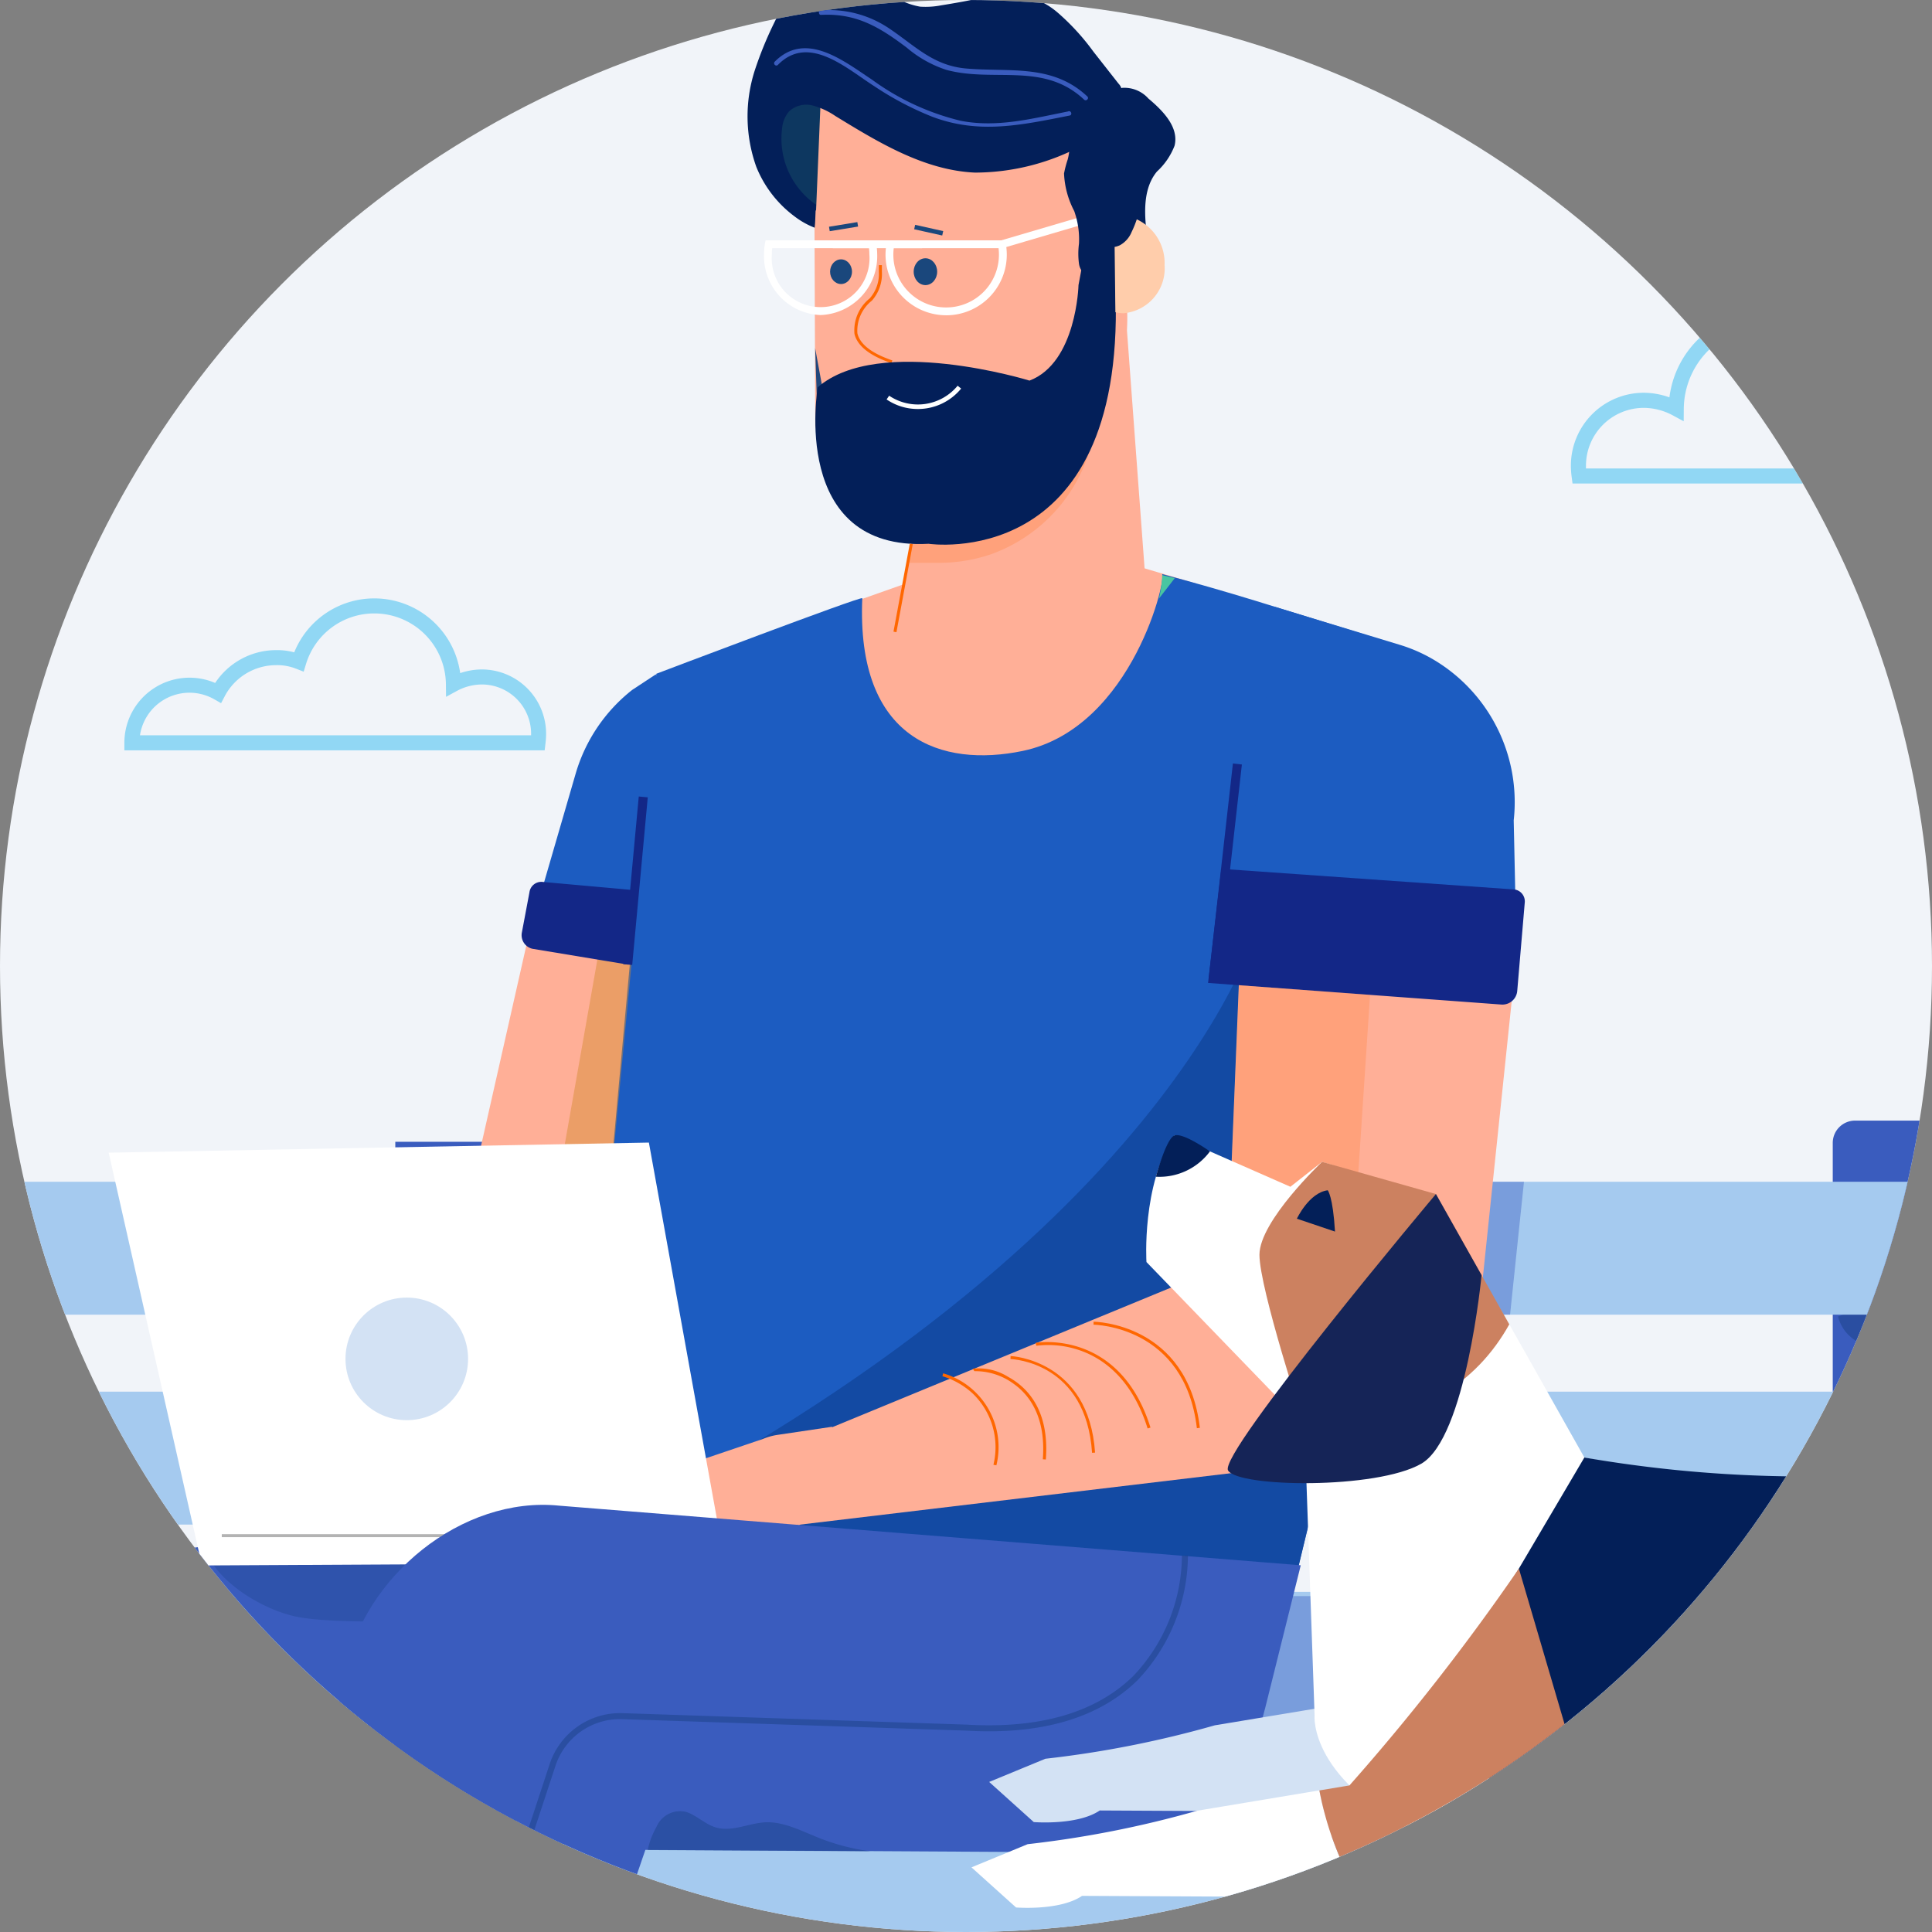 <svg xmlns="http://www.w3.org/2000/svg" xmlns:xlink="http://www.w3.org/1999/xlink" width="145" height="145" viewBox="0 0 145 145">
  <rect x="0" y="0" width="145" height="145" fill="#808080" stroke="none"/>
  <defs>
    <clipPath id="clip-path">
      <circle id="Elipse_1837" data-name="Elipse 1837" cx="72.5" cy="72.5" r="72.5" transform="translate(347 966)" fill="#fff"/>
    </clipPath>
    <clipPath id="clip-path-2">
      <path id="Trazado_25386" data-name="Trazado 25386" d="M1439.457-497.334l-3.893,6.289s-1.481,4.767,7.727,5.4l4.637-11.7Z" transform="translate(-1435.476 497.351)" fill="none"/>
    </clipPath>
    <clipPath id="clip-path-3">
      <path id="Trazado_25385" data-name="Trazado 25385" d="M447-540.623h631V-935H447Z" transform="translate(-447 935)" fill="none"/>
    </clipPath>
    <clipPath id="clip-path-4">
      <path id="Trazado_25389" data-name="Trazado 25389" d="M1544.818-485.936l1.315-.464" transform="translate(-1544.818 486.4)" fill="none"/>
    </clipPath>
    <clipPath id="clip-path-6">
      <path id="Trazado_25392" data-name="Trazado 25392" d="M1548.227-477.919l1.315-.464" transform="translate(-1548.227 478.383)" fill="none"/>
    </clipPath>
    <clipPath id="clip-path-8">
      <path id="Trazado_25395" data-name="Trazado 25395" d="M1551.319-470.722l1.315-.466" transform="translate(-1551.319 471.188)" fill="none"/>
    </clipPath>
    <clipPath id="clip-path-10">
      <rect id="Rectángulo_6963" data-name="Rectángulo 6963" width="361" height="174" transform="translate(0.125 -0.493)" fill="#fff"/>
    </clipPath>
    <linearGradient id="linear-gradient" x1="839.79" y1="-105.427" x2="839.79" y2="-106.409" gradientUnits="objectBoundingBox">
      <stop offset="0" stop-color="#f4b664"/>
      <stop offset="1" stop-color="#e0702f"/>
    </linearGradient>
    <clipPath id="clip-path-11">
      <rect id="Rectángulo_6964" data-name="Rectángulo 6964" width="96.88" height="57.994" fill="none"/>
    </clipPath>
  </defs>
  <g id="Enmascarar_grupo_137" data-name="Enmascarar grupo 137" transform="translate(-347 -966)" clip-path="url(#clip-path)">
    <g id="Grupo_25245" data-name="Grupo 25245" transform="translate(215.875 907.723)">
      <rect id="Rectángulo_6928" data-name="Rectángulo 6928" width="315" height="210" transform="translate(46.125 0.277)" fill="#f1f4f9"/>
      <g id="Grupo_25166" data-name="Grupo 25166" transform="translate(163.818 167.272)" clip-path="url(#clip-path-2)">
        <g id="Grupo_25165" data-name="Grupo 25165" transform="translate(-433.147 -191.776)" clip-path="url(#clip-path-3)">
          <path id="Trazado_25384" data-name="Trazado 25384" d="M1430.476-486.267h16.833v-16.084h-16.833Z" transform="translate(-999.521 691.936)" fill="#fff"/>
        </g>
      </g>
      <g id="Grupo_25168" data-name="Grupo 25168" transform="translate(211.73 172.071)" clip-path="url(#clip-path-4)">
        <g id="Grupo_25167" data-name="Grupo 25167" transform="translate(-481.06 -196.575)" clip-path="url(#clip-path-3)">
          <path id="Trazado_25387" data-name="Trazado 25387" d="M1539.818-486.554h5.7V-491.4h-5.7Z" transform="translate(-1060.949 685.784)" fill="#ffc75b"/>
        </g>
      </g>
      <g id="Grupo_25170" data-name="Grupo 25170" transform="translate(213.223 175.584)" clip-path="url(#clip-path-6)">
        <g id="Grupo_25169" data-name="Grupo 25169" transform="translate(-482.554 -200.088)" clip-path="url(#clip-path-3)">
          <path id="Trazado_25390" data-name="Trazado 25390" d="M1543.227-478.537h5.7v-4.846h-5.7Z" transform="translate(-1062.865 681.28)" fill="#ffc75b"/>
        </g>
      </g>
      <g id="Grupo_25172" data-name="Grupo 25172" transform="translate(214.579 178.737)" clip-path="url(#clip-path-8)">
        <g id="Grupo_25171" data-name="Grupo 25171" transform="translate(-483.908 -203.241)" clip-path="url(#clip-path-3)">
          <path id="Trazado_25393" data-name="Trazado 25393" d="M1546.319-471.34h5.7v-4.848h-5.7Z" transform="translate(-1064.602 677.238)" fill="#ffc75b"/>
        </g>
      </g>
      <g id="Enmascarar_grupo_136" data-name="Enmascarar grupo 136" transform="translate(0 36.77)" clip-path="url(#clip-path-10)">
        <g id="Grupo_25242" data-name="Grupo 25242" transform="translate(31.347 18.548)">
          <g id="Grupo_25200" data-name="Grupo 25200" transform="translate(0 71.983)">
            <g id="Grupo_25173" data-name="Grupo 25173" transform="translate(8.809 50.456)">
              <path id="Trazado_25396" data-name="Trazado 25396" d="M1200.667,1143.164H1186.83l-.053-.208a1.244,1.244,0,0,1-.037-.367,3.017,3.017,0,0,1,3.014-3h.005a2.854,2.854,0,0,1,.472.04,4.105,4.105,0,0,1,7.72-.027,3.033,3.033,0,0,1,2.745,3,1.286,1.286,0,0,1-.017.183.87.87,0,0,0-.012.105Zm-13.375-.553h12.85v-.009a2.481,2.481,0,0,0-2.4-2.463l-.2-.006-.059-.187a3.552,3.552,0,0,0-6.8.08l-.075.261-.262-.07a2.291,2.291,0,0,0-.588-.077h0a2.466,2.466,0,0,0-2.461,2.463Z" transform="translate(-1186.739 -1136.904)" fill="#00adee"/>
            </g>
            <g id="Grupo_25174" data-name="Grupo 25174" transform="translate(92.593 36.294)">
              <rect id="Rectángulo_6929" data-name="Rectángulo 6929" width="0.553" height="15.845" fill="#00adee"/>
            </g>
            <g id="Grupo_25175" data-name="Grupo 25175" transform="translate(53.407 33.614)">
              <path id="Trazado_25397" data-name="Trazado 25397" d="M1322.458,1122.735h-37.006v-23.109h.553v22.556h36.453Z" transform="translate(-1285.452 -1099.625)" fill="#00adee"/>
            </g>
            <g id="Grupo_25176" data-name="Grupo 25176" transform="translate(24.913 10.687)">
              <path id="Trazado_25398" data-name="Trazado 25398" d="M1251.708,1094.914h-29.323v-23.789l.042-.068,13.955-22.18.468.295-13.912,22.113v23.076h28.77Z" transform="translate(-1222.384 -1048.878)" fill="#00adee"/>
            </g>
            <g id="Grupo_25177" data-name="Grupo 25177" transform="translate(21.676 8.223)">
              <path id="Trazado_25399" data-name="Trazado 25399" d="M1218.892,1068.432h-3.673l15.66-25.009.469.293-15.13,24.162h2.674Z" transform="translate(-1215.219 -1043.423)" fill="#00adee"/>
            </g>
            <g id="Grupo_25178" data-name="Grupo 25178" transform="translate(76.521 39.806)">
              <rect id="Rectángulo_6930" data-name="Rectángulo 6930" width="9.779" height="10.941" transform="translate(0.277 0.277)" fill="#fff"/>
              <path id="Trazado_25400" data-name="Trazado 25400" d="M1346.945,1124.824h-10.332V1113.33h10.332Zm-9.779-.553h9.226v-10.387h-9.226Z" transform="translate(-1336.613 -1113.33)" fill="#00adee"/>
            </g>
            <g id="Grupo_25179" data-name="Grupo 25179" transform="translate(78.167 41.375)">
              <rect id="Rectángulo_6931" data-name="Rectángulo 6931" width="6.517" height="7.825" transform="translate(0.277 0.277)" fill="#fff"/>
              <path id="Trazado_25401" data-name="Trazado 25401" d="M1347.328,1125.181h-7.071V1116.8h7.071Zm-6.517-.553h5.964v-7.272h-5.964Z" transform="translate(-1340.257 -1116.803)" fill="#00adee"/>
            </g>
            <g id="Grupo_25180" data-name="Grupo 25180" transform="translate(81.424 41.536)">
              <rect id="Rectángulo_6932" data-name="Rectángulo 6932" width="0.553" height="7.938" fill="#00adee"/>
            </g>
            <g id="Grupo_25181" data-name="Grupo 25181" transform="translate(58.742 39.806)">
              <rect id="Rectángulo_6933" data-name="Rectángulo 6933" width="9.779" height="10.941" transform="translate(0.277 0.277)" fill="#fff"/>
              <path id="Trazado_25402" data-name="Trazado 25402" d="M1307.593,1124.824h-10.332V1113.33h10.332Zm-9.779-.553h9.226v-10.387h-9.226Z" transform="translate(-1297.261 -1113.33)" fill="#00adee"/>
            </g>
            <g id="Grupo_25182" data-name="Grupo 25182" transform="translate(60.388 41.375)">
              <rect id="Rectángulo_6934" data-name="Rectángulo 6934" width="6.517" height="7.825" transform="translate(0.276 0.277)" fill="#fff"/>
              <path id="Trazado_25403" data-name="Trazado 25403" d="M1307.976,1125.181h-7.07V1116.8h7.07Zm-6.517-.553h5.964v-7.272h-5.964Z" transform="translate(-1300.906 -1116.803)" fill="#00adee"/>
            </g>
            <g id="Grupo_25183" data-name="Grupo 25183" transform="translate(63.646 41.536)">
              <rect id="Rectángulo_6935" data-name="Rectángulo 6935" width="0.553" height="7.938" fill="#00adee"/>
            </g>
            <g id="Grupo_25184" data-name="Grupo 25184" transform="translate(34.015 40.315)">
              <rect id="Rectángulo_6936" data-name="Rectángulo 6936" width="10.456" height="15.856" transform="translate(0.277 0.276)" fill="#fff"/>
              <path id="Trazado_25404" data-name="Trazado 25404" d="M1253.539,1130.865H1242.53v-16.408h11.009Zm-10.456-.553h9.9v-15.3h-9.9Z" transform="translate(-1242.53 -1114.457)" fill="#00adee"/>
            </g>
            <g id="Grupo_25185" data-name="Grupo 25185" transform="translate(33.969 22.046)">
              <path id="Trazado_25405" data-name="Trazado 25405" d="M1243.392,1086.5h10.35l-5.176-11.036Z" transform="translate(-1242.957 -1074.812)" fill="#fff"/>
              <path id="Trazado_25406" data-name="Trazado 25406" d="M1253.649,1085.985h-11.22l5.609-11.964Zm-10.35-.553h9.479l-4.741-10.108Z" transform="translate(-1242.429 -1074.021)" fill="#00adee"/>
            </g>
            <g id="Grupo_25186" data-name="Grupo 25186" transform="translate(36.91 26.667)">
              <path id="Trazado_25407" data-name="Trazado 25407" d="M1249.9,1090.455h4.468l-2.235-4.764Z" transform="translate(-1249.467 -1085.039)" fill="#fff"/>
              <path id="Trazado_25408" data-name="Trazado 25408" d="M1254.277,1089.941h-5.338l2.668-5.693Zm-4.468-.553h3.6l-1.8-3.836Z" transform="translate(-1248.939 -1084.248)" fill="#00adee"/>
            </g>
            <g id="Grupo_25187" data-name="Grupo 25187" transform="translate(37.31 7.998)">
              <path id="Trazado_25409" data-name="Trazado 25409" d="M1305.055,1071.544a4.757,4.757,0,0,1-2.876-.895,4.517,4.517,0,0,0-5.166,0,5.068,5.068,0,0,1-5.751,0,4.519,4.519,0,0,0-5.167,0,5.064,5.064,0,0,1-5.749,0,4.52,4.52,0,0,0-5.168,0,5.064,5.064,0,0,1-5.749,0,4.227,4.227,0,0,0-2.582-.811h-.151l-16.816-26.346a.37.37,0,0,1,.118-.512.366.366,0,0,1,.185-.055h42.406l.083.12,18.367,26.793h-.524a4.235,4.235,0,0,0-2.584.811A4.752,4.752,0,0,1,1305.055,1071.544Zm-5.459-2.259a4.755,4.755,0,0,1,2.876.895,4.519,4.519,0,0,0,5.165,0,4.777,4.777,0,0,1,2.366-.875l-17.706-25.827h-41.771L1267,1069.287a4.741,4.741,0,0,1,2.722.893,4.514,4.514,0,0,0,5.162,0,5.07,5.07,0,0,1,5.754,0,4.515,4.515,0,0,0,5.162,0,5.07,5.07,0,0,1,5.754,0,4.519,4.519,0,0,0,5.165,0A4.755,4.755,0,0,1,1299.6,1069.285Z" transform="translate(-1249.823 -1042.925)" fill="#00adee"/>
            </g>
            <g id="Grupo_25188" data-name="Grupo 25188" transform="translate(53.683 29.098)">
              <path id="Trazado_25410" data-name="Trazado 25410" d="M1324.273,1091.887a4.75,4.75,0,0,1-2.875-.9,4.515,4.515,0,0,0-5.163,0,5.07,5.07,0,0,1-5.753,0,4.518,4.518,0,0,0-5.165,0,5.067,5.067,0,0,1-5.75,0,4.518,4.518,0,0,0-5.166,0,5.071,5.071,0,0,1-5.754,0,4.227,4.227,0,0,0-2.582-.811v-.553a4.75,4.75,0,0,1,2.875.895,4.519,4.519,0,0,0,5.167,0,5.067,5.067,0,0,1,5.753,0,4.516,4.516,0,0,0,5.164,0,5.067,5.067,0,0,1,5.751,0,4.518,4.518,0,0,0,5.167,0,5.064,5.064,0,0,1,5.75,0,4.524,4.524,0,0,0,5.182-.009c.079-.05.158-.1.238-.149l.289.472c-.078.047-.155.1-.232.145A4.766,4.766,0,0,1,1324.273,1091.887Z" transform="translate(-1286.065 -1089.628)" fill="#00adee"/>
            </g>
            <g id="Grupo_25189" data-name="Grupo 25189" transform="translate(59.612 2.142)">
              <rect id="Rectángulo_6937" data-name="Rectángulo 6937" width="4.019" height="8.814" transform="translate(0.276 0.277)" fill="#fff"/>
              <path id="Trazado_25411" data-name="Trazado 25411" d="M1303.759,1039.331h-4.572v-9.367h4.572Zm-4.019-.553h3.465v-8.26h-3.465Z" transform="translate(-1299.187 -1029.964)" fill="#00adee"/>
            </g>
            <g id="Grupo_25190" data-name="Grupo 25190" transform="translate(57.357 2.146)">
              <path id="Trazado_25412" data-name="Trazado 25412" d="M1297.021,1039.385l-2.213-2.9v-5.9h2.25v8.785a.024.024,0,0,1-.03.017Z" transform="translate(-1294.531 -1030.31)" fill="#fff"/>
              <path id="Trazado_25413" data-name="Trazado 25413" d="M1296.7,1039.331a.308.308,0,0,1-.082-.011l-.048-.013-.08-.056-2.294-3v-6.272h2.8l-.009,9.133-.03.112-.112.072A.3.3,0,0,1,1296.7,1039.331Zm-1.95-3.271,1.7,2.221v-7.753h-1.7Z" transform="translate(-1294.195 -1029.974)" fill="#00adee"/>
            </g>
            <g id="Grupo_25191" data-name="Grupo 25191" transform="translate(90.223 47.167)">
              <path id="Trazado_25414" data-name="Trazado 25414" d="M1388.583,1139.165h-21.528l-.054-.207a1.785,1.785,0,0,1-.055-.525,4.6,4.6,0,0,1,4.592-4.58,4.356,4.356,0,0,1,.847.084,6.31,6.31,0,0,1,11.945-.074,4.623,4.623,0,0,1,4.3,4.579,1.764,1.764,0,0,1-.026.258,1.562,1.562,0,0,0-.021.188Zm-21.081-.553h20.556a1.342,1.342,0,0,0,.019-.166,4.072,4.072,0,0,0-3.958-4.039l-.2-.006-.059-.187a5.756,5.756,0,0,0-11.024.129l-.075.26-.262-.07a3.781,3.781,0,0,0-.965-.126,4.047,4.047,0,0,0-4.039,4.038A1.325,1.325,0,0,0,1367.5,1138.612Z" transform="translate(-1366.943 -1129.624)" fill="#00adee"/>
            </g>
            <g id="Grupo_25192" data-name="Grupo 25192" transform="translate(0 30.656)">
              <path id="Trazado_25415" data-name="Trazado 25415" d="M1174.133,1112.643a6.887,6.887,0,0,1-4.823-11.807,4.822,4.822,0,0,1-.86-2.683c0-2.8,2.563-5.075,5.714-5.075s5.715,2.275,5.715,5.072a4.827,4.827,0,0,1-.861,2.686,6.613,6.613,0,0,1,2,4.909,6.884,6.884,0,0,1-6.886,6.9Zm.03-19.013c-2.846,0-5.161,2.027-5.161,4.519a4.261,4.261,0,0,0,.893,2.55l.157.2-.189.172a6.336,6.336,0,1,0,10.6,4.665,6.064,6.064,0,0,0-2-4.664l-.191-.172.158-.2a4.261,4.261,0,0,0,.9-2.553C1179.326,1095.657,1177.01,1093.63,1174.163,1093.63Z" transform="translate(-1167.241 -1093.077)" fill="#00adee"/>
            </g>
            <g id="Grupo_25193" data-name="Grupo 25193" transform="translate(6.619 41.025)">
              <rect id="Rectángulo_6938" data-name="Rectángulo 6938" width="0.553" height="15.391" fill="#00adee"/>
            </g>
            <g id="Grupo_25194" data-name="Grupo 25194" transform="translate(0.014 56.164)">
              <rect id="Rectángulo_6939" data-name="Rectángulo 6939" width="90.4" height="0.553" fill="#00adee"/>
            </g>
            <g id="Grupo_25195" data-name="Grupo 25195" transform="translate(60.665 45.276)">
              <rect id="Rectángulo_6940" data-name="Rectángulo 6940" width="6.517" height="0.553" fill="#00adee"/>
            </g>
            <g id="Grupo_25196" data-name="Grupo 25196" transform="translate(78.689 45.276)">
              <rect id="Rectángulo_6941" data-name="Rectángulo 6941" width="6.517" height="0.553" fill="#00adee"/>
            </g>
            <g id="Grupo_25197" data-name="Grupo 25197" transform="translate(57.361)">
              <path id="Trazado_25416" data-name="Trazado 25416" d="M1301.03,1027.918h-6.825v-2.7h6.825Zm-6.272-.553h5.718v-1.589h-5.718Z" transform="translate(-1294.205 -1025.223)" fill="#00adee"/>
            </g>
            <g id="Grupo_25198" data-name="Grupo 25198" transform="translate(36.307 42.51)">
              <path id="Trazado_25417" data-name="Trazado 25417" d="M1254.146,1124.783H1247.6v-5.469h6.542Zm-5.989-.553h5.435v-4.362h-5.435Z" transform="translate(-1247.604 -1119.315)" fill="#00adee"/>
            </g>
            <g id="Grupo_25199" data-name="Grupo 25199" transform="translate(36.307 49.337)">
              <path id="Trazado_25418" data-name="Trazado 25418" d="M1254.146,1139.894H1247.6v-5.468h6.542Zm-5.989-.553h5.435v-4.361h-5.435Z" transform="translate(-1247.604 -1134.426)" fill="#00adee"/>
            </g>
          </g>
          <g id="Grupo_25205" data-name="Grupo 25205" transform="translate(85.564 87.062)">
            <rect id="Rectángulo_6942" data-name="Rectángulo 6942" width="9.018" height="57.106" transform="translate(43.882 1.59)" fill="#3a5cbe"/>
            <rect id="Rectángulo_6943" data-name="Rectángulo 6943" width="15.027" height="38.651" transform="translate(168.92 73.723)" fill="#3a5cbe"/>
            <g id="Grupo_25201" data-name="Grupo 25201" transform="translate(169.146 72.792)" opacity="0.54">
              <path id="Trazado_25419" data-name="Trazado 25419" d="M1745.92,1219.72a71.251,71.251,0,0,0-4.125,15.392c-.958,5.657-1.658,12.23-3.036,16.391a10.385,10.385,0,0,1-3.836,5.683,14.432,14.432,0,0,1-3.9,2.115V1219.72Z" transform="translate(-1731.02 -1219.72)" fill="#1b4389"/>
            </g>
            <path id="Trazado_25420" data-name="Trazado 25420" d="M1701.586,1116.994h-9.036v-56.718a1.676,1.676,0,0,1,1.676-1.676h5.688a1.676,1.676,0,0,1,1.676,1.676v56.718h0Z" transform="translate(-1540.785 -1058.6)" fill="#3a5cbe"/>
            <rect id="Rectángulo_6944" data-name="Rectángulo 6944" width="15.027" height="38.651" transform="translate(31.517 72.444)" fill="#3a5cbe"/>
            <g id="Grupo_25202" data-name="Grupo 25202" transform="translate(152.163 13.509)" opacity="0.54">
              <path id="Trazado_25421" data-name="Trazado 25421" d="M1695.621,1091.862a2.957,2.957,0,0,1-2.191-2.164,17.316,17.316,0,0,1,5.467-1.17,5.966,5.966,0,0,1,2.417.271,3.057,3.057,0,0,1,.574.285v4.97c-1.048.068-2.11-.831-3.163-1.315A27.251,27.251,0,0,0,1695.621,1091.862Z" transform="translate(-1693.43 -1088.502)" fill="#1b4389"/>
            </g>
            <g id="Grupo_25203" data-name="Grupo 25203" transform="translate(153.786 30.191)" opacity="0.54">
              <path id="Trazado_25422" data-name="Trazado 25422" d="M1697.32,1127.524a1.324,1.324,0,0,1-.289-.98c.131-.587.863-.782,1.459-.849a46.23,46.23,0,0,1,5.367-.266v8.688c-.194-.289-.361-.61-.533-.9C1701.905,1130.831,1698.851,1129.842,1697.32,1127.524Z" transform="translate(-1697.022 -1125.426)" fill="#1b4389"/>
            </g>
            <g id="Grupo_25204" data-name="Grupo 25204" transform="translate(32.036 72.35)" opacity="0.54">
              <path id="Trazado_25423" data-name="Trazado 25423" d="M1430.038,1242.771c-1.64-6.673-2.15-15.442-2.5-24.031h14.421l.081,36.035C1437.687,1255.552,1432.758,1253.858,1430.038,1242.771Z" transform="translate(-1427.54 -1218.74)" fill="#1b4389"/>
            </g>
            <rect id="Rectángulo_6945" data-name="Rectángulo 6945" width="202.583" height="19.269" rx="7.91" transform="translate(1.364 53.718)" fill="#a5caef"/>
            <rect id="Rectángulo_6946" data-name="Rectángulo 6946" width="202.583" height="9.976" rx="4.1" transform="translate(0.764 35.37)" fill="#a5caef"/>
            <rect id="Rectángulo_6947" data-name="Rectángulo 6947" width="202.583" height="9.976" rx="4.1" transform="translate(0 20.344)" fill="#a5caef"/>
            <rect id="Rectángulo_6948" data-name="Rectángulo 6948" width="202.583" height="9.976" rx="4.1" transform="translate(0 4.59)" fill="#a5caef"/>
          </g>
          <path id="Trazado_25424" data-name="Trazado 25424" d="M1895.528,936.98v.032H1895v-.032Z" transform="translate(-1566.206 -904.864)" fill="#6aa3ee"/>
          <g id="Grupo_25241" data-name="Grupo 25241" transform="translate(87.607)">
            <path id="Trazado_25425" data-name="Trazado 25425" d="M1618.562,1108.794l-39.256,4.635-2.376-5.575,10.242-4.224h39.938A12.136,12.136,0,0,1,1618.562,1108.794Z" transform="translate(-1503.725 -996.224)" fill="#2874d9" opacity="0.4" style="mix-blend-mode: normal;isolation: isolate"/>
            <path id="Trazado_25426" data-name="Trazado 25426" d="M1630.61,1078.735l9.158-3.777.253-6.2h19.68l-1.044,9.975Z" transform="translate(-1533.153 -977.107)" fill="#3a5cbe" opacity="0.41" style="mix-blend-mode: normal;isolation: isolate"/>
            <path id="Trazado_25427" data-name="Trazado 25427" d="M1474.663,1288.435c0,.493-1.988,7.947-1.988,7.947l-6.953-3.976-2.982-1.491.484-4.4.452-.52,1.039,1.441Z" transform="translate(-1441.125 -1096.201)" fill="#ffcdab"/>
            <g id="Grupo_25206" data-name="Grupo 25206" transform="translate(15.318 200.019)">
              <rect id="Rectángulo_6949" data-name="Rectángulo 6949" width="0.452" height="2.328" transform="matrix(0.736, -0.677, 0.677, 0.736, 0, 0.306)" fill="#2165b3"/>
            </g>
            <path id="Trazado_25428" data-name="Trazado 25428" d="M1444.456,1297.924c.854,3.827,1.26,8.132,2.114,11.968a2.8,2.8,0,0,1,.081,1.355c-.28,1.008-1.468,1.26-2.435,1.306-6.876.316-13.82-.714-20.62.452a19.642,19.642,0,0,1-4.134.511,4.971,4.971,0,0,1-3.75-1.676,3.509,3.509,0,0,1-.212-4.147c5.81-.637,11.95-2.986,15.063-8.363.8-1.392,1.468-3.045,2.833-3.764,1.748-.9,3.795.113,5.494,1.148s3.7,2.119,5.485,1.288" transform="translate(-1414.907 -1101.253)" fill="#c65000"/>
            <path id="Trazado_25429" data-name="Trazado 25429" d="M1415.784,1326.356a5.714,5.714,0,0,0,4.129,1.7,23.978,23.978,0,0,0,4.559-.515c7.5-1.184,15.153-.145,22.734-.452a3.045,3.045,0,0,0,2.548-1.026l.05.19a2.709,2.709,0,0,1,.086,1.382c-.312,1.021-1.617,1.279-2.684,1.319-7.581.325-15.239-.718-22.734.452a23.927,23.927,0,0,1-4.559.515,5.709,5.709,0,0,1-4.129-1.7,3.615,3.615,0,0,1-.763-3.307A3.821,3.821,0,0,0,1415.784,1326.356Z" transform="translate(-1414.897 -1117.531)" fill="#3a5cbe"/>
            <rect id="Rectángulo_6950" data-name="Rectángulo 6950" width="0.497" height="1.907" transform="translate(15.239 200.312) rotate(-42.63)" fill="#2165b3"/>
            <path id="Trazado_25430" data-name="Trazado 25430" d="M1437.034,1310.789v-.149l.145-.054c3.063-1.129,5.724-2.259,7.229-4.572.095-.145.19-.3.289-.452.569-.9,1.22-1.97,2.358-2.042a3.16,3.16,0,0,1,1.708.524c.2.108.411.217.619.3a3.407,3.407,0,0,0,2.647-.027l.077-.032h.086c.059,0,5.634,1.523,7.075-.384h0v.669c-1.884,1.5-6.433.388-7.138.2a3.957,3.957,0,0,1-2.955,0c-.23-.095-.452-.212-.664-.325a2.891,2.891,0,0,0-1.441-.452c-.9.059-1.437.953-1.97,1.807-.1.158-.194.316-.294.452-1.7,2.589-4.929,3.818-7.346,4.712a3.087,3.087,0,0,0,2.345,3.126l-.1.488A3.614,3.614,0,0,1,1437.034,1310.789Z" transform="translate(-1427.026 -1105.805)" fill="#3a5cbe"/>
            <path id="Trazado_25431" data-name="Trazado 25431" d="M1448.66,1308.934l.366-.334h0c-.113.122-.23.24-.348.357Z" transform="translate(-1433.406 -1108.59)" fill="#3a5cbe"/>
            <path id="Trazado_25432" data-name="Trazado 25432" d="M1449.957,1309.907l-1.039-1.125,1.039,1.125-.2.2-1.044-1.134c.118-.118.235-.235.348-.357l1.048,1.138A1.52,1.52,0,0,0,1449.957,1309.907Z" transform="translate(-1433.433 -1108.601)" fill="#3a5cbe"/>
            <path id="Trazado_25433" data-name="Trazado 25433" d="M1446.46,1311.129l.366-.339,1,1.093c-.131.1-.258.208-.393.3Z" transform="translate(-1432.2 -1109.791)" fill="#3a5cbe"/>
            <path id="Trazado_25434" data-name="Trazado 25434" d="M1444.356,1314.292l-.736-1c.135-.095.271-.19.4-.289l.782,1.057Z" transform="translate(-1430.643 -1111.002)" fill="#3a5cbe"/>
            <path id="Trazado_25435" data-name="Trazado 25435" d="M1441.348,1316l-.578-.867c.145-.086.289-.163.452-.249l.61.9C1441.656,1315.86,1441.506,1315.932,1441.348,1316Z" transform="translate(-1429.081 -1112.033)" fill="#3a5cbe"/>
            <path id="Trazado_25436" data-name="Trazado 25436" d="M1437.292,1317.882l-.452-.7c.154-.068.3-.145.452-.217l.452.745Z" transform="translate(-1426.926 -1113.173)" fill="#3a5cbe"/>
            <g id="Grupo_25207" data-name="Grupo 25207" transform="translate(16.616 199.459)">
              <path id="Trazado_25437" data-name="Trazado 25437" d="M1454.936,1314.883a1.851,1.851,0,0,1-1.324-.557,3.136,3.136,0,0,1-.33-2.585l.025-.169a5.092,5.092,0,0,0-.112-2.324,2.336,2.336,0,0,0-1.244-1.435c-.09-.015-.179-.028-.266-.038l.008-.065-.018-.005.028-.088.021-.178.035,0,.02-.061a2.842,2.842,0,0,1,.273.1,6.577,6.577,0,0,1,4.229,2.512,4.769,4.769,0,0,1,.756,2.339,2.609,2.609,0,0,1-1.038,2.213A1.869,1.869,0,0,1,1454.936,1314.883Zm-2.09-6.851a2.676,2.676,0,0,1,.674,1.12,5.42,5.42,0,0,1,.122,2.475l-.024.164a2.863,2.863,0,0,0,.244,2.306,1.515,1.515,0,0,0,1.939.179,2.269,2.269,0,0,0,.9-1.922,4.431,4.431,0,0,0-.7-2.175A5.859,5.859,0,0,0,1452.846,1308.032Z" transform="translate(-1451.675 -1307.382)" fill="#3a5cbe"/>
            </g>
            <path id="Trazado_25438" data-name="Trazado 25438" d="M1625.317,895.64s3.19,4.238,1.2,11.191l-2.48-2.48a19.753,19.753,0,0,0-.3-3.361C1623.537,900.876,1625.317,895.64,1625.317,895.64Z" transform="translate(-1529.378 -882.201)" fill="#22477c"/>
            <path id="Trazado_25439" data-name="Trazado 25439" d="M1605.852,965.966l-9.488-2.806-9.939,1.988-8.444,2.982s-1.988,8.941.989,10.432,10.934,2.485,11.426,2.982,4.97.492,6.958-.5,3.479-1.988,4.473-2.485,5.959-5.964,5.959-5.964Z" transform="translate(-1503.945 -919.217)" fill="#ffaf97"/>
            <path id="Trazado_25440" data-name="Trazado 25440" d="M1575.851,1145.067a17,17,0,0,1-.831,2.494h-69.21l.953-5.105a14.567,14.567,0,0,1,1.9-4.866H1577.7Z" transform="translate(-1464.736 -1014.841)" fill="#3a5cbe" opacity="0.41" style="mix-blend-mode: normal;isolation: isolate"/>
            <path id="Trazado_25441" data-name="Trazado 25441" d="M1589.686,1113.622H1525.36a13.782,13.782,0,0,1,8.223-1.9l5.467.452a136.18,136.18,0,0,0,13.978-8.511h39.062Z" transform="translate(-1475.454 -996.24)" fill="#3a5cbe" opacity="0.41" style="mix-blend-mode: normal;isolation: isolate"/>
            <path id="Trazado_25442" data-name="Trazado 25442" d="M1607.77,1078.735A88.781,88.781,0,0,0,1618,1068.76h25.052l-2.4,9.975Z" transform="translate(-1520.632 -977.108)" fill="#2874d9"/>
            <g id="Grupo_25208" data-name="Grupo 25208" transform="translate(82.157 20.717)">
              <path id="Trazado_25443" data-name="Trazado 25443" d="M1598.646,913.375a.3.3,0,0,0-.069-.154.317.317,0,0,0-.545.1l-1.288-.42a1.672,1.672,0,0,1,3.246.293Z" transform="translate(-1596.744 -911.751)" fill="#122666"/>
            </g>
            <g id="Grupo_25209" data-name="Grupo 25209" transform="translate(75.643 20.446)">
              <path id="Trazado_25444" data-name="Trazado 25444" d="M1584.232,912.774a.293.293,0,0,0-.068-.154.314.314,0,0,0-.445-.04.289.289,0,0,0-.1.138l-1.294-.4a1.622,1.622,0,0,1,.519-.774,1.665,1.665,0,0,1,2.321.167l.039.046a1.626,1.626,0,0,1,.369.841Z" transform="translate(-1582.327 -911.15)" fill="#122666"/>
            </g>
            <rect id="Rectángulo_6951" data-name="Rectángulo 6951" width="1.084" height="4.541" rx="0.52" transform="translate(82.935 19.886) rotate(-74.22)" fill="#122666"/>
            <rect id="Rectángulo_6952" data-name="Rectángulo 6952" width="4.541" height="1.084" rx="0.52" transform="translate(73.925 19.38) rotate(-5.11)" fill="#122666"/>
            <path id="Trazado_25445" data-name="Trazado 25445" d="M1587.06,918.02l-2.53,6.077,3.492.741.217-6.709Z" transform="translate(-1507.891 -894.47)" fill="url(#linear-gradient)"/>
            <path id="Trazado_25446" data-name="Trazado 25446" d="M1625,910.06s3.248-.086,2.742,3.732C1627.738,913.792,1627.385,910.62,1625,910.06Z" transform="translate(-1530.078 -890.106)" fill="#c68a3c" opacity="0.38" style="mix-blend-mode: normal;isolation: isolate"/>
            <path id="Trazado_25447" data-name="Trazado 25447" d="M1624.93,932.586l1.315-.416v.3a3.4,3.4,0,0,1-.777.145A3.613,3.613,0,0,1,1624.93,932.586Z" transform="translate(-1530.039 -902.227)" fill="#ffc764"/>
            <path id="Trazado_25448" data-name="Trazado 25448" d="M1596.482,882.55l2.607,11.823a3.488,3.488,0,0,1,.533-.072c2.069-.041,0,1.938.072,4.3.041,2.056,1.075.221.876,4.143v.5l-1.319-.452a3.512,3.512,0,0,0,.537.05,3.175,3.175,0,0,0,.777-.113l1.387,18.722-18.487,2.218,1.283-6.908c-.393.045-.994,1.188-1.387,1.166-3.519-.208-5.187-4.685-6.185-7.961l-.077-20.181v-.23l.194-4.735Z" transform="translate(-1503.818 -875.025)" fill="#ffaf97"/>
            <ellipse id="Elipse_1834" data-name="Elipse 1834" cx="0.881" cy="1.007" rx="0.881" ry="1.007" transform="translate(80.745 22.343)" fill="#1a477c"/>
            <ellipse id="Elipse_1835" data-name="Elipse 1835" cx="0.822" cy="0.926" rx="0.822" ry="0.926" transform="translate(74.47 22.424)" fill="#1a477c"/>
            <g id="Grupo_25210" data-name="Grupo 25210" transform="translate(80.781 19.833)">
              <rect id="Rectángulo_6953" data-name="Rectángulo 6953" width="0.339" height="2.157" transform="translate(0 0.331) rotate(-77.417)" fill="#1a477c"/>
            </g>
            <g id="Grupo_25211" data-name="Grupo 25211" transform="translate(74.389 19.628)">
              <rect id="Rectángulo_6954" data-name="Rectángulo 6954" width="2.156" height="0.339" transform="translate(0 0.348) rotate(-9.291)" fill="#1a477c"/>
            </g>
            <path id="Trazado_25449" data-name="Trazado 25449" d="M1585.55,936.61l3.37.267S1586.291,939.9,1585.55,936.61Z" transform="translate(-1508.451 -904.661)" fill="#fdfffc"/>
            <path id="Trazado_25450" data-name="Trazado 25450" d="M1519.788,1027.053l-8.028,35.515,8.643,6.732,11.6-24.636.9-9.3.9-6.628s-2.259-1.188-1.979-2.376S1519.788,1027.053,1519.788,1027.053Z" transform="translate(-1467.998 -953.649)" fill="#ffaf97"/>
            <path id="Trazado_25451" data-name="Trazado 25451" d="M1539.01,984.47l-1.771,1.166a12.416,12.416,0,0,0-4.247,6.293l-3.682,12.673,12.2,1.292.375-9.036-.944-6.348C1540.79,989.4,1539.01,984.47,1539.01,984.47Z" transform="translate(-1477.619 -930.899)" fill="#1c5cc1"/>
            <path id="Trazado_25452" data-name="Trazado 25452" d="M1479.4,1122.24l-36.55,4.292a13.215,13.215,0,0,0-9.967,15.809v0l9.813,55.448,14.683,2.083v-51.9l25.341-.235,11.367-20.782Z" transform="translate(-1424.574 -1006.426)" fill="#3a5cbe"/>
            <path id="Trazado_25453" data-name="Trazado 25453" d="M1600.66,973.517l-2.313-.759c-8.525-2.643-11.376-3.587-16.572-4.97.5-.131-2.1,11.548-10.432,13.283-6.063,1.26-12.5-.813-12.04-11.462,0-.2-15.456,5.67-15.456,5.67l-5.787,63.418,53.158,6.953,10.066-41.655Z" transform="translate(-1482.416 -921.753)" fill="#1c5cc1"/>
            <path id="Trazado_25454" data-name="Trazado 25454" d="M1587.885,1025.81s-6.325,24.356-52.015,46.711l54.152,4.97,9.939-41.23Z" transform="translate(-1481.216 -953.562)" fill="#134aa3"/>
            <path id="Trazado_25455" data-name="Trazado 25455" d="M1668.792,997.169l-20.5.831,2.408-24.74,9.366,2.846a11.626,11.626,0,0,1,2.932,1.355,12.437,12.437,0,0,1,5.625,11.819Z" transform="translate(-1542.845 -924.754)" fill="#1c5cc1"/>
            <path id="Trazado_25456" data-name="Trazado 25456" d="M1635.553,968.2l-.949-.226a8.769,8.769,0,0,1-.244,1.762Z" transform="translate(-1535.209 -921.853)" fill="#48c5a1"/>
            <path id="Trazado_25457" data-name="Trazado 25457" d="M1552.9,1110.373l-10.671,3.614c-1.64.669-1.522,2.155-2.132,3.818h0a2.454,2.454,0,0,0,1.156,3.013l2.259,1.184a2.431,2.431,0,0,0,3.286-1.011c.029-.055.056-.111.08-.168l.452-1,4.676-.7a5.327,5.327,0,0,0,3.962-2.846l.289-.569,3.89-.578-2.078-5.665-4.125.614A4.633,4.633,0,0,0,1552.9,1110.373Z" transform="translate(-1483.451 -999.425)" fill="#ffaf97"/>
            <g id="Grupo_25212" data-name="Grupo 25212" transform="translate(102.893 60.26)">
              <rect id="Rectángulo_6955" data-name="Rectángulo 6955" width="16.159" height="0.678" transform="translate(0 16.057) rotate(-83.569)" fill="#132787"/>
            </g>
            <path id="Trazado_25458" data-name="Trazado 25458" d="M1626.087,959.474c-.357-.244-.628-.452-.827-.614A8.244,8.244,0,0,0,1626.087,959.474Z" transform="translate(-1530.22 -916.859)" fill="none"/>
            <path id="Trazado_25459" data-name="Trazado 25459" d="M1606.2,1027.21l-1.012,24.966-33.433,13.78v5.919l41.637-4.97a12.144,12.144,0,0,0,10.653-10.8l2.806-26.872Z" transform="translate(-1500.891 -954.329)" fill="#ffaf97"/>
            <path id="Trazado_25460" data-name="Trazado 25460" d="M1642.52,1025.336l22.011,1.622a1.117,1.117,0,0,0,1.193-1.017l.565-6.641a.9.9,0,0,0-.816-.983l-.024,0-21.934-1.545Z" transform="translate(-1539.682 -948.606)" fill="#132787"/>
            <g id="Grupo_25213" data-name="Grupo 25213" transform="translate(21.142 128.55)" opacity="0.35">
              <path id="Trazado_25461" data-name="Trazado 25461" d="M1461.71,1212.818c-.122-.624.452-1.175.9-1.663a7.9,7.9,0,0,0,2.1-6.723,17.952,17.952,0,0,1-.687-3.614c.063-1.861,1.378-3.488,1.965-5.277a14.54,14.54,0,0,0,.452-4.595,162.264,162.264,0,0,0-3.908-31.2c-.524-2.336-.727-5.394,1.708-6.438a6.684,6.684,0,0,1,2.973-.307c5.873.316,12.248,1.08,17.1-1.807l-.05-.759c2.417,3.068,4.265,8.71,3.343,12.424h-14.624c0,12.65.651,52.3.651,52.3l-11.015-1.355c-.059-.027-.158,0-.212-.027A1.062,1.062,0,0,1,1461.71,1212.818Z" transform="translate(-1461.693 -1150.43)" fill="#1b4389"/>
            </g>
            <g id="Grupo_25214" data-name="Grupo 25214" transform="translate(27.693 137.649)" opacity="0.54" style="mix-blend-mode: normal;isolation: isolate">
              <path id="Trazado_25462" data-name="Trazado 25462" d="M1481.163,1174.419l-4.97-3.479.259-.37,4.97,3.479Z" transform="translate(-1476.193 -1170.57)" fill="#1b4389"/>
            </g>
            <g id="Grupo_25215" data-name="Grupo 25215" transform="translate(76.255 22.849)">
              <path id="Trazado_25463" data-name="Trazado 25463" d="M1586.5,923.832c-1.631-.554-2.563-1.294-2.773-2.2a3.071,3.071,0,0,1,1.143-2.654,2.777,2.777,0,0,0,.69-2v-.5h.226v.5a3,3,0,0,1-.751,2.167,2.873,2.873,0,0,0-1.087,2.448c.19.824,1.073,1.509,2.624,2.037Z" transform="translate(-1583.683 -916.47)" fill="#ff6700"/>
            </g>
            <path id="Trazado_25464" data-name="Trazado 25464" d="M1577.787,933.2l-.538-2.923.181,5.417,1.5-.208Z" transform="translate(-1503.9 -901.191)" fill="#22477c"/>
            <path id="Trazado_25465" data-name="Trazado 25465" d="M1595.012,944.976h-2.372l1.775-6.885,12.863-10.391-.506,6.221a11.96,11.96,0,0,1-7.9,10.418A12.1,12.1,0,0,1,1595.012,944.976Z" transform="translate(-1512.338 -899.777)" fill="#ff6700" opacity="0.19" style="mix-blend-mode: normal;isolation: isolate"/>
            <path id="Trazado_25466" data-name="Trazado 25466" d="M1597.032,914.625s-.14,5.824-3.677,7.17c0,0-11.295-3.488-15.894.5,0,0-2.142,12.316,8.322,11.747,0,0,14.656,2.2,14.033-18.709v-4.97h-1.988Z" transform="translate(-1503.917 -890.271)" fill="#031f59"/>
            <g id="Grupo_25216" data-name="Grupo 25216" transform="translate(79.229 43.76)">
              <path id="Trazado_25467" data-name="Trazado 25467" d="M1590.486,969.4l-.222-.041,1.224-6.605.222.042Z" transform="translate(-1590.264 -962.754)" fill="#ff6700"/>
            </g>
            <g id="Grupo_25217" data-name="Grupo 25217" transform="translate(78.712 31.909)">
              <path id="Trazado_25468" data-name="Trazado 25468" d="M1591.461,938.27a4.142,4.142,0,0,1-2.342-.719l.191-.28a3.862,3.862,0,0,0,5.14-.749l.263.214A4.188,4.188,0,0,1,1591.461,938.27Z" transform="translate(-1589.119 -936.523)" fill="#fff"/>
            </g>
            <path id="Trazado_25469" data-name="Trazado 25469" d="M1620.521,907.69l-.032.271A1.9,1.9,0,0,1,1620.521,907.69Z" transform="translate(-1527.605 -888.807)" fill="#1b4389"/>
            <path id="Trazado_25470" data-name="Trazado 25470" d="M1627.718,908.38a2.227,2.227,0,0,1,.967.226,10,10,0,0,1-.384,1.12,2.308,2.308,0,0,1-.872,1.17,1.367,1.367,0,0,1-.389.145v-2.548A2.239,2.239,0,0,1,1627.718,908.38Z" transform="translate(-1531.196 -889.186)" fill="#ffc764"/>
            <g id="Grupo_25218" data-name="Grupo 25218" transform="translate(78.631 20.997)">
              <path id="Trazado_25471" data-name="Trazado 25471" d="M1593.489,917.993a4.556,4.556,0,0,1-4.55-4.526,4.619,4.619,0,0,1,.078-.857l.045-.24h8.864l.042.245a5.058,5.058,0,0,1,.072.806h0a4.549,4.549,0,0,1-4.526,4.573Zm-3.932-5.036a3.958,3.958,0,0,0,3.932,4.449h.021a3.961,3.961,0,0,0,3.941-3.983,4.414,4.414,0,0,0-.028-.466Z" transform="translate(-1588.939 -912.369)" fill="#fff"/>
            </g>
            <g id="Grupo_25219" data-name="Grupo 25219" transform="translate(69.509 20.997)">
              <path id="Trazado_25472" data-name="Trazado 25472" d="M1573,917.976a4.414,4.414,0,0,1-4.247-4.555,4.512,4.512,0,0,1,.072-.811l.044-.241h8.264l.042.244a5.1,5.1,0,0,1,.072.806A4.415,4.415,0,0,1,1573,917.976Zm-3.633-5.02a3.883,3.883,0,0,0-.026.464,3.671,3.671,0,1,0,7.319,0,4.267,4.267,0,0,0-.029-.465Z" transform="translate(-1568.75 -912.369)" fill="#fff"/>
            </g>
            <g id="Grupo_25220" data-name="Grupo 25220" transform="translate(74.678 20.997)">
              <rect id="Rectángulo_6956" data-name="Rectángulo 6956" width="6.696" height="0.588" fill="#fff"/>
            </g>
            <g id="Grupo_25221" data-name="Grupo 25221" transform="translate(87.105 18.573)">
              <rect id="Rectángulo_6957" data-name="Rectángulo 6957" width="8.806" height="0.588" transform="translate(0 2.486) rotate(-16.394)" fill="#fff"/>
            </g>
            <path id="Trazado_25473" data-name="Trazado 25473" d="M1537.742,1030.23l-2.982,16.892,4.1-2.047,1.369-14.344Z" transform="translate(-1480.607 -955.985)" fill="#d3892f" opacity="0.46" style="mix-blend-mode: normal;isolation: isolate"/>
            <path id="Trazado_25474" data-name="Trazado 25474" d="M1529.3,1023.967l7.147,1.184.258-5.607-6.682-.6a.9.9,0,0,0-.953.781l-.565,3A1.048,1.048,0,0,0,1529.3,1023.967Z" transform="translate(-1477.163 -949.799)" fill="#132787"/>
            <g id="Grupo_25222" data-name="Grupo 25222" transform="translate(58.944 62.738)">
              <rect id="Rectángulo_6958" data-name="Rectángulo 6958" width="12.636" height="0.678" transform="translate(0 12.582) rotate(-84.698)" fill="#132787"/>
            </g>
            <path id="Trazado_25475" data-name="Trazado 25475" d="M1483.463,1300.074c0,.5-1.988,7.947-1.988,7.947l-6.958-3.971-2.977-1.491,1.08-3.479h.9Z" transform="translate(-1445.949 -1103.371)" fill="#ffcdab"/>
            <g id="Grupo_25223" data-name="Grupo 25223" transform="translate(19.289 204.487)">
              <rect id="Rectángulo_6959" data-name="Rectángulo 6959" width="0.452" height="2.334" transform="matrix(0.736, -0.677, 0.677, 0.736, 0, 0.306)" fill="#2165b3"/>
            </g>
            <path id="Trazado_25476" data-name="Trazado 25476" d="M1456.271,1307.318c.944,3.881,1.392,8.245,2.336,12.126a2.711,2.711,0,0,1,.086,1.382c-.312,1.021-1.617,1.279-2.684,1.324-7.581.321-15.239-.723-22.734.452a23.929,23.929,0,0,1-4.554.515,5.728,5.728,0,0,1-4.134-1.7,3.3,3.3,0,0,1-.235-4.2c6.4-.646,13.174-3.023,16.6-8.467.9-1.414,1.622-3.086,3.122-3.813,1.929-.931,4.188.113,6.059,1.161s4.066,2.146,6.049,1.306" transform="translate(-1419.724 -1106.382)" fill="#ff6700"/>
            <path id="Trazado_25477" data-name="Trazado 25477" d="M1424.6,1336.05a5.713,5.713,0,0,0,4.129,1.7,23.967,23.967,0,0,0,4.558-.515c7.5-1.184,15.153-.145,22.734-.452.953-.041,2.1-.249,2.548-1.026l.05.19a2.71,2.71,0,0,1,.086,1.382c-.312,1.021-1.617,1.279-2.683,1.324-7.581.321-15.239-.723-22.734.452a23.945,23.945,0,0,1-4.558.515,5.71,5.71,0,0,1-4.129-1.7,3.537,3.537,0,0,1-.745-3.266A3.561,3.561,0,0,0,1424.6,1336.05Z" transform="translate(-1419.739 -1122.871)" fill="#3a5cbe"/>
            <rect id="Rectángulo_6960" data-name="Rectángulo 6960" width="0.497" height="1.907" transform="translate(19.219 204.782) rotate(-42.63)" fill="#2165b3"/>
            <path id="Trazado_25478" data-name="Trazado 25478" d="M1445.832,1320.644v-.149l.14-.054c3.068-1.13,5.729-2.259,7.229-4.572l.285-.452c.574-.9,1.224-1.97,2.363-2.047a3.251,3.251,0,0,1,1.7.524,6.214,6.214,0,0,0,.624.307,3.441,3.441,0,0,0,2.643-.027l.081-.036h.086c.054,0,5.634,1.527,7.075-.379h0v.664c-1.884,1.5-6.438.389-7.143.2a3.917,3.917,0,0,1-2.955,0c-.226-.1-.452-.208-.66-.321a2.846,2.846,0,0,0-1.441-.452c-.9.059-1.437.949-1.97,1.807l-.294.452c-1.7,2.593-4.934,3.823-7.346,4.712a3.086,3.086,0,0,0,2.345,3.131l-.1.483A3.587,3.587,0,0,1,1445.832,1320.644Z" transform="translate(-1431.848 -1111.205)" fill="#3a5cbe"/>
            <path id="Trazado_25479" data-name="Trazado 25479" d="M1457.46,1318.829l.366-.339h0c-.113.122-.226.239-.343.357Z" transform="translate(-1438.23 -1114.012)" fill="#3a5cbe"/>
            <path id="Trazado_25480" data-name="Trazado 25480" d="M1458.752,1319.788l-1.039-1.13,1.039,1.13-.2.2-1.039-1.134c.118-.117.231-.235.343-.357l1.048,1.139C1458.856,1319.688,1458.8,1319.738,1458.752,1319.788Z" transform="translate(-1438.258 -1114.018)" fill="#3a5cbe"/>
            <path id="Trazado_25481" data-name="Trazado 25481" d="M1455.26,1321.059l.366-.339,1,1.089c-.131.1-.258.212-.393.307Z" transform="translate(-1437.025 -1115.235)" fill="#3a5cbe"/>
            <path id="Trazado_25482" data-name="Trazado 25482" d="M1453.151,1324.192l-.741-1.007c.135-.09.271-.19.407-.285l.777,1.057A3.253,3.253,0,0,1,1453.151,1324.192Z" transform="translate(-1435.462 -1116.43)" fill="#3a5cbe"/>
            <path id="Trazado_25483" data-name="Trazado 25483" d="M1450.148,1325.89l-.578-.872c.14-.081.289-.163.452-.248l.61.9Z" transform="translate(-1433.905 -1117.455)" fill="#3a5cbe"/>
            <path id="Trazado_25484" data-name="Trazado 25484" d="M1446.082,1327.781l-.452-.7.452-.217.452.741Z" transform="translate(-1431.745 -1118.601)" fill="#3a5cbe"/>
            <g id="Grupo_25224" data-name="Grupo 25224" transform="translate(20.588 203.932)">
              <path id="Trazado_25485" data-name="Trazado 25485" d="M1463.728,1324.784a1.841,1.841,0,0,1-1.321-.558,3.143,3.143,0,0,1-.335-2.573l.026-.181a5,5,0,0,0-.112-2.328,2.324,2.324,0,0,0-1.244-1.433q-.134-.022-.263-.037l.007-.063-.021-.007.034-.108.018-.159.031,0,.019-.06a2.7,2.7,0,0,1,.274.1,6.558,6.558,0,0,1,4.229,2.513,4.683,4.683,0,0,1,.761,2.339,2.615,2.615,0,0,1-1.039,2.209A1.86,1.86,0,0,1,1463.728,1324.784Zm-2.087-6.852a2.658,2.658,0,0,1,.671,1.116,5.326,5.326,0,0,1,.121,2.48l-.024.174a2.87,2.87,0,0,0,.25,2.3,1.5,1.5,0,0,0,1.938.174,2.27,2.27,0,0,0,.9-1.918,4.343,4.343,0,0,0-.709-2.174A5.837,5.837,0,0,0,1461.641,1317.932Z" transform="translate(-1460.467 -1317.282)" fill="#3a5cbe"/>
            </g>
            <g id="Grupo_25225" data-name="Grupo 25225" transform="translate(27.609 116.467)" opacity="0.35">
              <path id="Trazado_25486" data-name="Trazado 25486" d="M1505.018,1128.928c-3.325.14,2.625,1.387-.655,1.956-4.116.714-17.353,1.441-21.456.646-2.512-.483-6-2.566-6.894-4.97-.1-.276,1.1-.375,1.22-.646.167-.4.664-.515,1.089-.578a152.494,152.494,0,0,1,19.879-1.645,11.365,11.365,0,0,1,4.735.637,3.916,3.916,0,0,1,2.5,3.741" transform="translate(-1476.007 -1123.685)" fill="#1b4389"/>
            </g>
            <path id="Trazado_25487" data-name="Trazado 25487" d="M1500.434,1062.25l-40.543.759,7,30.979,39.243-.208Z" transform="translate(-1439.563 -973.539)" fill="#fff"/>
            <g id="Grupo_25226" data-name="Grupo 25226" transform="translate(28.816 118.1)">
              <rect id="Rectángulo_6961" data-name="Rectángulo 6961" width="36.265" height="0.226" fill="#b3b3b3"/>
            </g>
            <path id="Trazado_25488" data-name="Trazado 25488" d="M1555.651,1126.967l-55.642-4.473c-7.319-.75-14.747,5.349-16.1,12.587l-12.542,67.89,12.957,3.7s14.191-35,22.138-58.344l32.922.185c6.623.235,11.909-4.007,13.6-10.843Z" transform="translate(-1445.856 -1006.531)" fill="#3a5cbe"/>
            <g id="Grupo_25227" data-name="Grupo 25227" transform="translate(26.612 190.913)" opacity="0.54" style="mix-blend-mode: normal;isolation: isolate">
              <rect id="Rectángulo_6962" data-name="Rectángulo 6962" width="0.452" height="14.368" transform="translate(0 0.437) rotate(-75.076)" fill="#1b4389"/>
            </g>
            <g id="Grupo_25228" data-name="Grupo 25228" transform="translate(34.322 119.696)" opacity="0.54" style="mix-blend-mode: normal;isolation: isolate">
              <path id="Trazado_25489" data-name="Trazado 25489" d="M1491.294,1204.652l-.429-.141,19.12-58.073a5.575,5.575,0,0,1,5.413-3.77l25.86.863c5.494.323,9.693-.9,12.5-3.64a13.249,13.249,0,0,0,3.662-9.043l.452-.016a13.723,13.723,0,0,1-3.794,9.378c-2.9,2.833-7.217,4.1-12.837,3.772l-25.854-.863a5.1,5.1,0,0,0-4.969,3.46Z" transform="translate(-1490.865 -1130.832)" fill="#1b4389"/>
            </g>
            <g id="Grupo_25229" data-name="Grupo 25229" transform="translate(60.785 138.874)" opacity="0.5">
              <path id="Trazado_25490" data-name="Trazado 25490" d="M1550.095,1174.483a1.922,1.922,0,0,1,2.2-1.134c.7.2,1.355.831,2.047,1.1,1.306.511,2.634-.262,3.953-.316,1.41-.054,2.792.709,4.183,1.247a16.2,16.2,0,0,0,3.673.931l-16.716-.095A6.1,6.1,0,0,1,1550.095,1174.483Z" transform="translate(-1549.44 -1173.282)" fill="#1b4389"/>
            </g>
            <g id="Grupo_25230" data-name="Grupo 25230" transform="translate(94.245 102.157)">
              <path id="Trazado_25491" data-name="Trazado 25491" d="M1631.254,1100c-.9-7.677-7.685-7.766-7.754-7.766v-.226c.071,0,7.051.091,7.978,7.965Z" transform="translate(-1623.5 -1092.01)" fill="#ff6700"/>
            </g>
            <g id="Grupo_25231" data-name="Grupo 25231" transform="translate(89.905 103.683)">
              <path id="Trazado_25492" data-name="Trazado 25492" d="M1622.292,1101.875c-1.182-3.775-3.389-5.261-5.031-5.843a7.207,7.207,0,0,0-3.326-.364l-.04-.222c.063-.012,6.292-1.052,8.612,6.362Z" transform="translate(-1613.895 -1095.39)" fill="#ff6700"/>
            </g>
            <g id="Grupo_25232" data-name="Grupo 25232" transform="translate(88.01 104.732)">
              <path id="Trazado_25493" data-name="Trazado 25493" d="M1615.823,1104.973c-.453-6.758-5.891-7.029-6.122-7.037l.008-.226c.059,0,5.872.283,6.339,7.248Z" transform="translate(-1609.701 -1097.71)" fill="#ff6700"/>
            </g>
            <g id="Grupo_25233" data-name="Grupo 25233" transform="translate(85.173 105.625)">
              <path id="Trazado_25494" data-name="Trazado 25494" d="M1608.909,1106.559l-.225-.017c.244-3.2-1.036-4.833-2.152-5.636a4.853,4.853,0,0,0-2.985-.978l-.126-.186a4.182,4.182,0,0,1,2.671.62C1607.532,1101.15,1609.19,1102.865,1608.909,1106.559Z" transform="translate(-1603.42 -1099.686)" fill="#ff6700"/>
            </g>
            <g id="Grupo_25234" data-name="Grupo 25234" transform="translate(82.9 106.027)">
              <path id="Trazado_25495" data-name="Trazado 25495" d="M1602.441,1107.482l-.223-.037a5.592,5.592,0,0,0-1.575-5.37,5.885,5.885,0,0,0-2.254-1.278l.055-.219A5.772,5.772,0,0,1,1602.441,1107.482Z" transform="translate(-1598.389 -1100.577)" fill="#ff6700"/>
            </g>
            <path id="Trazado_25496" data-name="Trazado 25496" d="M1618.32,889.085a4.518,4.518,0,0,1,.4,3.3,7.773,7.773,0,0,0-.275,1.048,6.65,6.65,0,0,0,.764,2.819,6.325,6.325,0,0,1,.357,2.453,5.79,5.79,0,0,0,0,1.5,1.239,1.239,0,0,0,.958,1.039,1.658,1.658,0,0,1,1.125-1.586c.646-.253,2.625.285,3.321.325-.348-2.182-.962-5.006.452-6.7a5.113,5.113,0,0,0,1.319-1.938c.339-1.387-.872-2.62-1.965-3.537a2.407,2.407,0,0,0-1.97-.8,2.705,2.705,0,0,0-1.016.637,9.083,9.083,0,0,1-3.438,1.807" transform="translate(-1526.416 -877.454)" fill="#031f59"/>
            <path id="Trazado_25497" data-name="Trazado 25497" d="M1573.048,882.752l-.452,10.843s-2.34-3-3.46-3.565,0-5.051,0-5.051l2.259-2.259.56-.56Z" transform="translate(-1499.179 -874.811)" fill="#0d3760"/>
            <path id="Trazado_25498" data-name="Trazado 25498" d="M1591.258,879.708a17.1,17.1,0,0,1-8.164,2.1c-3.808-.172-7.229-2.259-10.482-4.251a5.615,5.615,0,0,0-1.7-.786,1.919,1.919,0,0,0-1.753.425,2.257,2.257,0,0,0-.542,1.315,6.018,6.018,0,0,0,2.557,5.711c-.068.551-.045,1.17-.113,1.721a6.077,6.077,0,0,1-1.509-.849,8.656,8.656,0,0,1-2.869-3.718,11.245,11.245,0,0,1-.118-7.229,27.814,27.814,0,0,1,3.2-6.623,4.142,4.142,0,0,1,.931-1.157,2.981,2.981,0,0,1,2.968-.154,12.311,12.311,0,0,1,2.548,1.785,5.591,5.591,0,0,0,2.76,1.355,6.13,6.13,0,0,0,1.595-.1c1.048-.167,2.092-.357,3.126-.578a9.314,9.314,0,0,1,2.015-.294,5.871,5.871,0,0,1,3.614,1.437,17.414,17.414,0,0,1,2.656,2.905l1.884,2.4a.94.94,0,0,1,.271.6.95.95,0,0,1-.244.5l-3,3.849" transform="translate(-1497.75 -865.895)" fill="#031f59"/>
            <path id="Trazado_25499" data-name="Trazado 25499" d="M1592.5,885.2c-2.684.529-5.327,1.238-8.065.7a18.7,18.7,0,0,1-6.65-3.081c-2.128-1.405-4.97-3.7-7.306-1.355-.154.158.086.4.239.239,2.313-2.358,5.182.3,7.229,1.6a23.368,23.368,0,0,0,4.319,2.281c3.547,1.355,6.75.632,10.346-.077.217-.041.127-.37-.09-.325Z" transform="translate(-1500.162 -873.877)" fill="#3a5cbe"/>
            <path id="Trazado_25500" data-name="Trazado 25500" d="M1598.021,880.6c-2.634-2.476-5.873-1.807-9.14-2.1-2.494-.235-3.854-1.766-5.814-3.059a8.039,8.039,0,0,0-5.024-1.3c-.217,0-.217.352,0,.339,2.661-.136,4.4.931,6.42,2.453a8.766,8.766,0,0,0,2.986,1.676c3.569.962,7.292-.623,10.333,2.232C1597.939,880.991,1598.183,880.752,1598.021,880.6Z" transform="translate(-1504.246 -870.404)" fill="#3a5cbe"/>
            <path id="Trazado_25501" data-name="Trazado 25501" d="M1628.278,909.824a7.457,7.457,0,0,0,.384-.944,3.614,3.614,0,0,1,2.087,3.434,3.378,3.378,0,0,1-3.072,3.614,2.58,2.58,0,0,1-.619-.077l-.059-4.9a1.65,1.65,0,0,0,.389-.122A2,2,0,0,0,1628.278,909.824Z" transform="translate(-1531.174 -889.46)" fill="#ffcdab"/>
            <g id="Grupo_25235" data-name="Grupo 25235" transform="translate(104.284 97.636)">
              <path id="Trazado_25502" data-name="Trazado 25502" d="M1656.33,1086.894c-2.674-5.7-10.5-4.58-10.575-4.567l-.034-.223c.08-.013,8.067-1.155,10.813,4.694Z" transform="translate(-1645.722 -1082.005)" fill="#ff6700"/>
            </g>
            <g id="Grupo_25236" data-name="Grupo 25236" transform="translate(130.067 26.318)" opacity="0.4">
              <path id="Trazado_25503" data-name="Trazado 25503" d="M1773.152,964.56h-36.014l-.065-.49a6.992,6.992,0,0,1-.059-.772V963.2a5.474,5.474,0,0,1,5.467-5.452h.016a5.8,5.8,0,0,1,1.914.346,7.37,7.37,0,0,1,14.169-1.8,5.712,5.712,0,0,1,1.623-.208,6.207,6.207,0,0,1,5.18,2.85,5.611,5.611,0,0,1,2.234-.478,5.541,5.541,0,0,1,5.537,5.534Zm-35-1.129h33.838a4.411,4.411,0,0,0-4.369-3.84,4.473,4.473,0,0,0-2.178.581l-.508.288-.271-.517a5.084,5.084,0,0,0-4.474-2.725,4.565,4.565,0,0,0-1.748.317l-.569.227-.179-.586a6.239,6.239,0,0,0-12.205,1.773l-.008.939-.826-.447a4.646,4.646,0,0,0-2.162-.559h-.013a4.342,4.342,0,0,0-4.333,4.324v.071C1738.144,963.328,1738.146,963.379,1738.148,963.43Z" transform="translate(-1737.013 -951.63)" fill="#00adee"/>
            </g>
            <g id="Grupo_25237" data-name="Grupo 25237" transform="translate(21.505 47.869)" opacity="0.4">
              <path id="Trazado_25504" data-name="Trazado 25504" d="M1399.713,983.253h-31.544v-.564a4.889,4.889,0,0,1,6.815-4.494,5.485,5.485,0,0,1,4.568-2.464,4.916,4.916,0,0,1,1.366.166,6.471,6.471,0,0,1,5.96-4.048h.059a6.507,6.507,0,0,1,6.436,5.608,5.1,5.1,0,0,1,1.6-.276h.084a4.833,4.833,0,0,1,4.764,4.9,6.319,6.319,0,0,1-.05.678Zm-30.372-1.13h29.354v-.061a3.7,3.7,0,0,0-3.653-3.752h-.059a3.962,3.962,0,0,0-1.846.478l-.826.449-.009-.94a5.374,5.374,0,0,0-5.366-5.32h-.049a5.35,5.35,0,0,0-5.083,3.79l-.178.581-.566-.22a3.839,3.839,0,0,0-1.5-.269,4.362,4.362,0,0,0-3.86,2.336l-.272.518-.508-.29a3.759,3.759,0,0,0-5.129,1.4A3.778,3.778,0,0,0,1369.34,982.123Z" transform="translate(-1368.169 -971.848)" fill="#00adee"/>
            </g>
            <path id="Trazado_25505" data-name="Trazado 25505" d="M1646.618,1036.11l-.858,20.949s5.819-.791,9.194,2.494l1.5-22.72Z" transform="translate(-1541.458 -959.209)" fill="#ff6700" opacity="0.19" style="mix-blend-mode: normal;isolation: isolate"/>
            <g id="Grupo_25240" data-name="Grupo 25240" transform="translate(38.101 100.345)">
              <g id="Grupo_25239" data-name="Grupo 25239">
                <g id="Grupo_25238" data-name="Grupo 25238">
                  <circle id="Elipse_1836" data-name="Elipse 1836" cx="4.6" cy="4.6" r="4.6" fill="#d3e2f4"/>
                </g>
              </g>
            </g>
          </g>
        </g>
      </g>
      <g id="Grupo_25244" data-name="Grupo 25244" transform="translate(204.036 143.47)">
        <g id="Grupo_25243" data-name="Grupo 25243" transform="translate(0 0)" clip-path="url(#clip-path-11)">
          <path id="Trazado_25506" data-name="Trazado 25506" d="M142.617,50.988l3.488,3.938a38.789,38.789,0,0,0,4.949-12.382,9.64,9.64,0,0,1-3.078-.609,22.711,22.711,0,0,1-5.358,9.052" transform="translate(-54.662 -16.073)" fill="#031f58"/>
          <path id="Trazado_25507" data-name="Trazado 25507" d="M150.177,16.088a25.048,25.048,0,0,1,.7,15.941,9.623,9.623,0,0,0,3.078.609c1.038-5.341.7-11.506-3.774-16.55" transform="translate(-57.56 -6.166)" fill="#fff"/>
          <path id="Trazado_25508" data-name="Trazado 25508" d="M30.52,58.631l-11.435,1.9A78.012,78.012,0,0,1,6.37,63.04L2.153,64.78,5.5,67.792s3.279.268,4.952-.87l26.434.134S48.8,54.34,48.329,48.719s-5.093-6.362-5.093-6.362A69.108,69.108,0,0,0,30.52,58.631" transform="translate(-0.825 -16.235)" fill="#d3e2f4"/>
          <path id="Trazado_25509" data-name="Trazado 25509" d="M54.147,24.219l-5.631-9.993-5.707-9.56L34.463,2.03,32.083,3.9,23.358.061c-2.446,3.71-2.076,9.488-2.076,9.488L33.14,21.818,33.9,43.575s-.482,4.973,8.427,9.105c6.1-9.329,14.061-21.458,18.011-27.478-3.817-.451-6.19-.983-6.19-.983" transform="translate(-8.149 -0.024)" fill="#fff"/>
          <path id="Trazado_25510" data-name="Trazado 25510" d="M106.21,68.14c2.106-6.236,6.472-15.683,6.472-15.683-4.385-9.7-17.2-12.059-17.2-12.059a81.907,81.907,0,0,1-22.051.265c-3.95,6.02-11.915,18.149-18.011,27.478a7.717,7.717,0,0,0,2.958.226Z" transform="translate(-21.24 -15.484)" fill="#d3e2f4"/>
          <path id="Trazado_25511" data-name="Trazado 25511" d="M53.8,15.45,48.292,5.67,39.748,3.254s-4.7,4.431-4.7,6.974,3.373,12.814,3.373,12.814c8.464.177,12.993-3.315,15.377-7.592" transform="translate(-13.435 -1.247)" fill="#cc8160"/>
          <path id="Trazado_25512" data-name="Trazado 25512" d="M83.395,64.84c12.9-3.153,24.22-18.54,24.22-18.54A29.765,29.765,0,0,0,94.66,39.951a97.224,97.224,0,0,1-28.241-.718S53.347,61.427,53.28,61.427s17.215,6.566,30.115,3.413" transform="translate(-20.421 -15.037)" fill="#031f58"/>
          <path id="Trazado_25513" data-name="Trazado 25513" d="M46.808,7.171s-16.36,19.474-15.6,20.745,11.132,1.433,14.5-.506,4.526-14.152,4.526-14.152Z" transform="translate(-11.951 -2.749)" fill="#152457"/>
          <path id="Trazado_25514" data-name="Trazado 25514" d="M39.6,8.845s.91-1.951,2.315-2.133c0,0,.39.442.546,3.1Z" transform="translate(-15.178 -2.573)" fill="#031f58"/>
          <path id="Trazado_25515" data-name="Trazado 25515" d="M22.445,3.122a4.723,4.723,0,0,0,4.056-1.9S24.428-.251,23.811.038s-1.366,3.084-1.366,3.084" transform="translate(-8.603 0)" fill="#031f58"/>
          <path id="Trazado_25516" data-name="Trazado 25516" d="M16.931,81.273A78.053,78.053,0,0,1,4.216,83.782L0,85.521l3.346,3.011s3.279.268,4.952-.87l20.872.105a24.525,24.525,0,0,1-3.06-8.022Z" transform="translate(0 -30.566)" fill="#fff"/>
          <path id="Trazado_25517" data-name="Trazado 25517" d="M62.417,70.13,57.31,52.75A168.074,168.074,0,0,1,44.594,69.025l-2.256.375a24.527,24.527,0,0,0,3.06,8.021l5.562.028Z" transform="translate(-16.227 -20.218)" fill="#cc8160"/>
          <path id="Trazado_25518" data-name="Trazado 25518" d="M120.182,64.706a14.318,14.318,0,0,1-.089-9.895s-6.754,7.646-6.564,9.391c.281,2.58,7.9,8.344,7.9,8.344s-6.159,1.191-9.373,1.548l-2.678,2.247,3.482,2.127a17.415,17.415,0,0,0,3.928-.8h12.328s1.568-2.7.2-5.01c0,0-7.084-2.852-9.135-7.95" transform="translate(-41.923 -21.008)" fill="#fff"/>
          <path id="Trazado_25519" data-name="Trazado 25519" d="M140.557,57.871c-1.024-2.274-1.426-4.367-5.307-7.188,0,0-5.368-.335-9.024,2.541a14.316,14.316,0,0,0,.089,9.895c2.051,5.1,9.135,7.949,9.135,7.949s6.132-10.922,5.108-13.2" transform="translate(-48.055 -19.422)" fill="#cc8160"/>
        </g>
      </g>
    </g>
  </g>
</svg>
